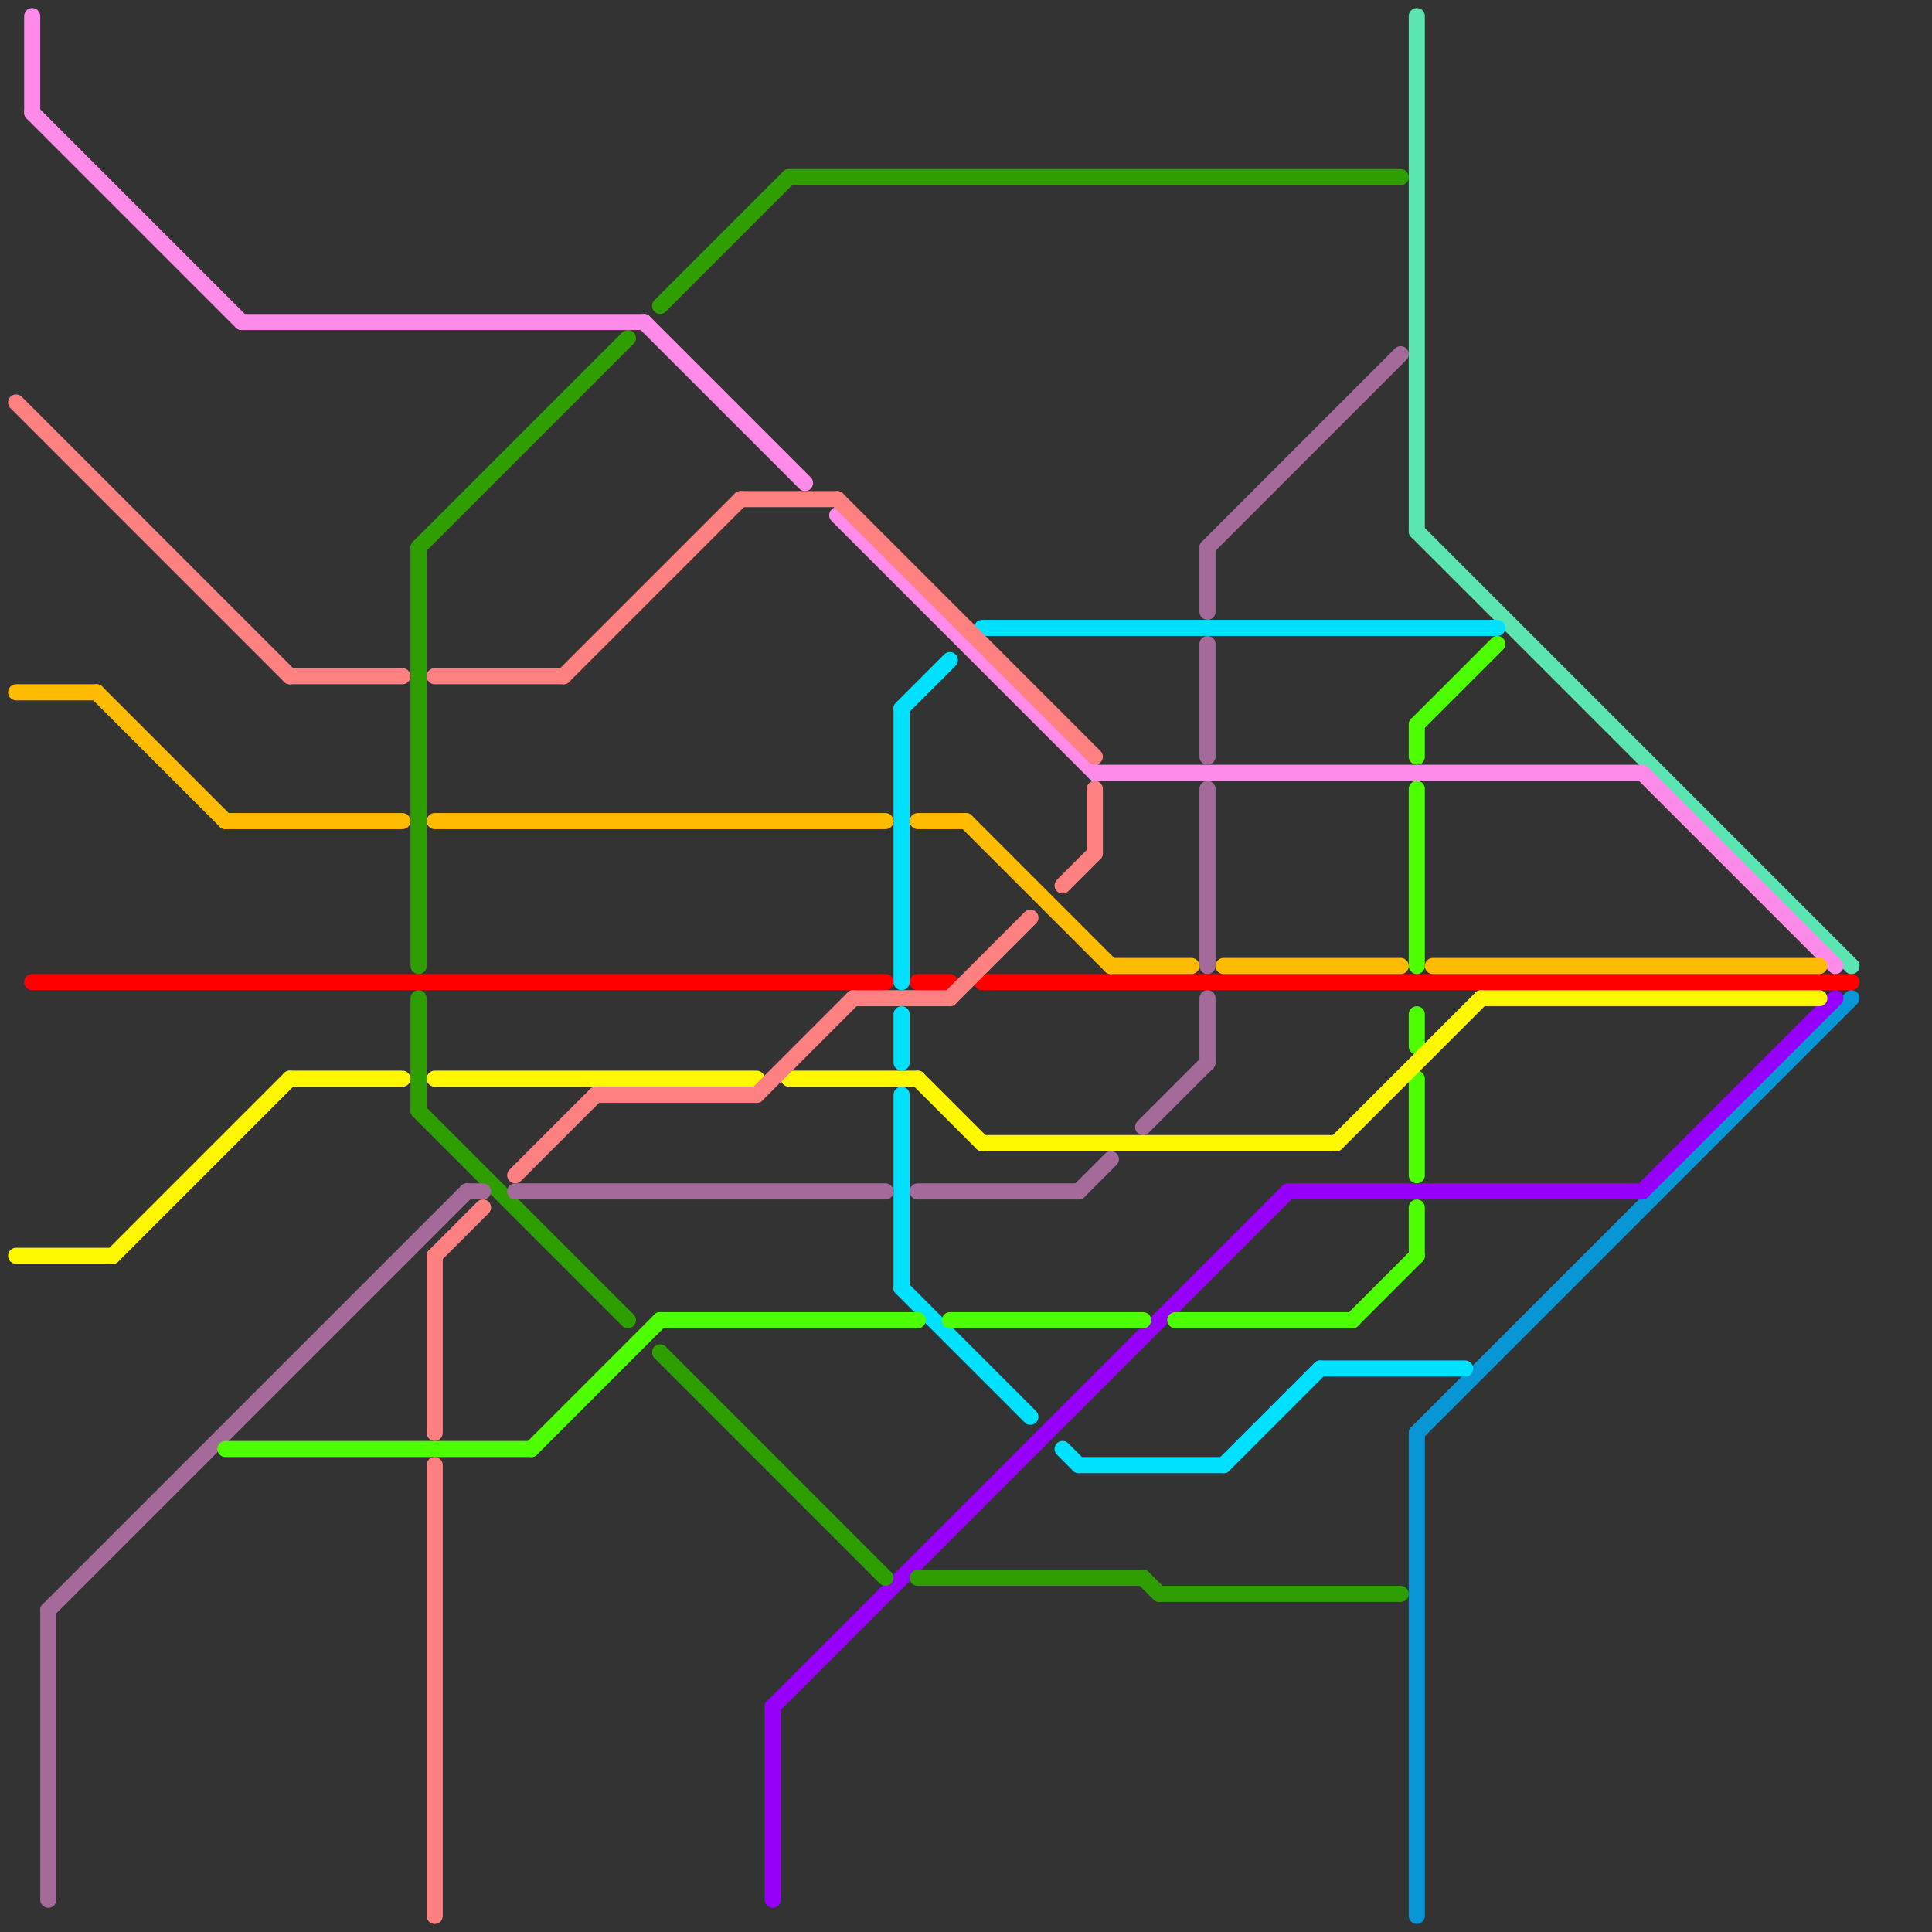
<svg version="1.1" xmlns="http://www.w3.org/2000/svg" viewBox="0 0 120 120">
<rect x="0" y="0" width="120" height="120" fill="#333333" stroke="none"/>
<style>text { font: 1px Helvetica; font-weight: 600; white-space: pre; dominant-baseline: central; } line { stroke-width: 1; fill: none; stroke-linecap: round; stroke-linejoin: round; } .c0 { stroke: #ff0000 } .c1 { stroke: #0896d7 } .c2 { stroke: #5be6b1 } .c3 { stroke: #fe8be9 } .c4 { stroke: #9600fa } .c5 { stroke: #00e1ff } .c6 { stroke: #2f9e00 } .c7 { stroke: #a46a99 } .c8 { stroke: #4dff00 } .c9 { stroke: #ffbb00 } .c10 { stroke: #fff700 } .c11 { stroke: #ff8080 } .w1 { stroke-width: 1; }</style><defs><g id="wm-xf"><circle r="1.2" fill="#000"/><circle r="0.9" fill="#fff"/><circle r="0.6" fill="#000"/><circle r="0.3" fill="#fff"/></g><g id="wm"><circle r="0.6" fill="#000"/><circle r="0.3" fill="#fff"/></g></defs><line class="c0 " x1="61" y1="61" x2="115" y2="61"/><line class="c0 " x1="2" y1="61" x2="55" y2="61"/><line class="c0 " x1="57" y1="61" x2="59" y2="61"/><line class="c1 " x1="88" y1="89" x2="88" y2="119"/><line class="c1 " x1="88" y1="89" x2="115" y2="62"/><line class="c2 " x1="88" y1="1" x2="88" y2="33"/><line class="c2 " x1="88" y1="33" x2="115" y2="60"/><line class="c3 " x1="102" y1="48" x2="114" y2="60"/><line class="c3 " x1="40" y1="20" x2="50" y2="30"/><line class="c3 " x1="68" y1="48" x2="102" y2="48"/><line class="c3 " x1="52" y1="32" x2="68" y2="48"/><line class="c3 " x1="2" y1="1" x2="2" y2="7"/><line class="c3 " x1="2" y1="7" x2="15" y2="20"/><line class="c3 " x1="15" y1="20" x2="40" y2="20"/><line class="c4 " x1="80" y1="74" x2="102" y2="74"/><line class="c4 " x1="48" y1="106" x2="80" y2="74"/><line class="c4 " x1="48" y1="106" x2="48" y2="118"/><line class="c4 " x1="102" y1="74" x2="114" y2="62"/><line class="c5 " x1="56" y1="44" x2="56" y2="61"/><line class="c5 " x1="56" y1="63" x2="56" y2="66"/><line class="c5 " x1="61" y1="39" x2="93" y2="39"/><line class="c5 " x1="67" y1="91" x2="76" y2="91"/><line class="c5 " x1="56" y1="80" x2="64" y2="88"/><line class="c5 " x1="56" y1="44" x2="59" y2="41"/><line class="c5 " x1="56" y1="68" x2="56" y2="80"/><line class="c5 " x1="76" y1="91" x2="82" y2="85"/><line class="c5 " x1="82" y1="85" x2="91" y2="85"/><line class="c5 " x1="66" y1="90" x2="67" y2="91"/><line class="c6 " x1="26" y1="34" x2="39" y2="21"/><line class="c6 " x1="26" y1="34" x2="26" y2="60"/><line class="c6 " x1="72" y1="99" x2="87" y2="99"/><line class="c6 " x1="57" y1="98" x2="71" y2="98"/><line class="c6 " x1="49" y1="11" x2="87" y2="11"/><line class="c6 " x1="26" y1="69" x2="39" y2="82"/><line class="c6 " x1="41" y1="19" x2="49" y2="11"/><line class="c6 " x1="26" y1="62" x2="26" y2="69"/><line class="c6 " x1="71" y1="98" x2="72" y2="99"/><line class="c6 " x1="41" y1="84" x2="55" y2="98"/><line class="c7 " x1="75" y1="40" x2="75" y2="47"/><line class="c7 " x1="3" y1="100" x2="29" y2="74"/><line class="c7 " x1="3" y1="100" x2="3" y2="118"/><line class="c7 " x1="57" y1="74" x2="67" y2="74"/><line class="c7 " x1="71" y1="70" x2="75" y2="66"/><line class="c7 " x1="67" y1="74" x2="69" y2="72"/><line class="c7 " x1="29" y1="74" x2="30" y2="74"/><line class="c7 " x1="75" y1="34" x2="75" y2="38"/><line class="c7 " x1="75" y1="62" x2="75" y2="66"/><line class="c7 " x1="75" y1="34" x2="87" y2="22"/><line class="c7 " x1="32" y1="74" x2="55" y2="74"/><line class="c7 " x1="75" y1="49" x2="75" y2="60"/><line class="c8 " x1="59" y1="82" x2="71" y2="82"/><line class="c8 " x1="88" y1="45" x2="93" y2="40"/><line class="c8 " x1="14" y1="90" x2="33" y2="90"/><line class="c8 " x1="33" y1="90" x2="41" y2="82"/><line class="c8 " x1="88" y1="67" x2="88" y2="73"/><line class="c8 " x1="41" y1="82" x2="57" y2="82"/><line class="c8 " x1="88" y1="45" x2="88" y2="47"/><line class="c8 " x1="73" y1="82" x2="84" y2="82"/><line class="c8 " x1="88" y1="49" x2="88" y2="60"/><line class="c8 " x1="88" y1="75" x2="88" y2="78"/><line class="c8 " x1="84" y1="82" x2="88" y2="78"/><line class="c8 " x1="88" y1="63" x2="88" y2="65"/><line class="c9 " x1="1" y1="43" x2="6" y2="43"/><line class="c9 " x1="76" y1="60" x2="87" y2="60"/><line class="c9 " x1="57" y1="51" x2="60" y2="51"/><line class="c9 " x1="27" y1="51" x2="55" y2="51"/><line class="c9 " x1="6" y1="43" x2="14" y2="51"/><line class="c9 " x1="89" y1="60" x2="113" y2="60"/><line class="c9 " x1="69" y1="60" x2="74" y2="60"/><line class="c9 " x1="60" y1="51" x2="69" y2="60"/><line class="c9 " x1="14" y1="51" x2="25" y2="51"/><line class="c10 " x1="83" y1="71" x2="92" y2="62"/><line class="c10 " x1="27" y1="67" x2="47" y2="67"/><line class="c10 " x1="1" y1="78" x2="7" y2="78"/><line class="c10 " x1="49" y1="67" x2="57" y2="67"/><line class="c10 " x1="18" y1="67" x2="25" y2="67"/><line class="c10 " x1="57" y1="67" x2="61" y2="71"/><line class="c10 " x1="61" y1="71" x2="83" y2="71"/><line class="c10 " x1="92" y1="62" x2="113" y2="62"/><line class="c10 " x1="7" y1="78" x2="18" y2="67"/><line class="c11 " x1="27" y1="78" x2="27" y2="89"/><line class="c11 " x1="18" y1="42" x2="25" y2="42"/><line class="c11 " x1="27" y1="78" x2="30" y2="75"/><line class="c11 " x1="53" y1="62" x2="59" y2="62"/><line class="c11 " x1="27" y1="42" x2="35" y2="42"/><line class="c11 " x1="47" y1="68" x2="53" y2="62"/><line class="c11 " x1="68" y1="49" x2="68" y2="53"/><line class="c11 " x1="35" y1="42" x2="46" y2="31"/><line class="c11 " x1="52" y1="31" x2="68" y2="47"/><line class="c11 " x1="46" y1="31" x2="52" y2="31"/><line class="c11 " x1="1" y1="25" x2="18" y2="42"/><line class="c11 " x1="59" y1="62" x2="64" y2="57"/><line class="c11 " x1="32" y1="73" x2="37" y2="68"/><line class="c11 " x1="66" y1="55" x2="68" y2="53"/><line class="c11 " x1="27" y1="91" x2="27" y2="119"/><line class="c11 " x1="37" y1="68" x2="47" y2="68"/>
</svg>

